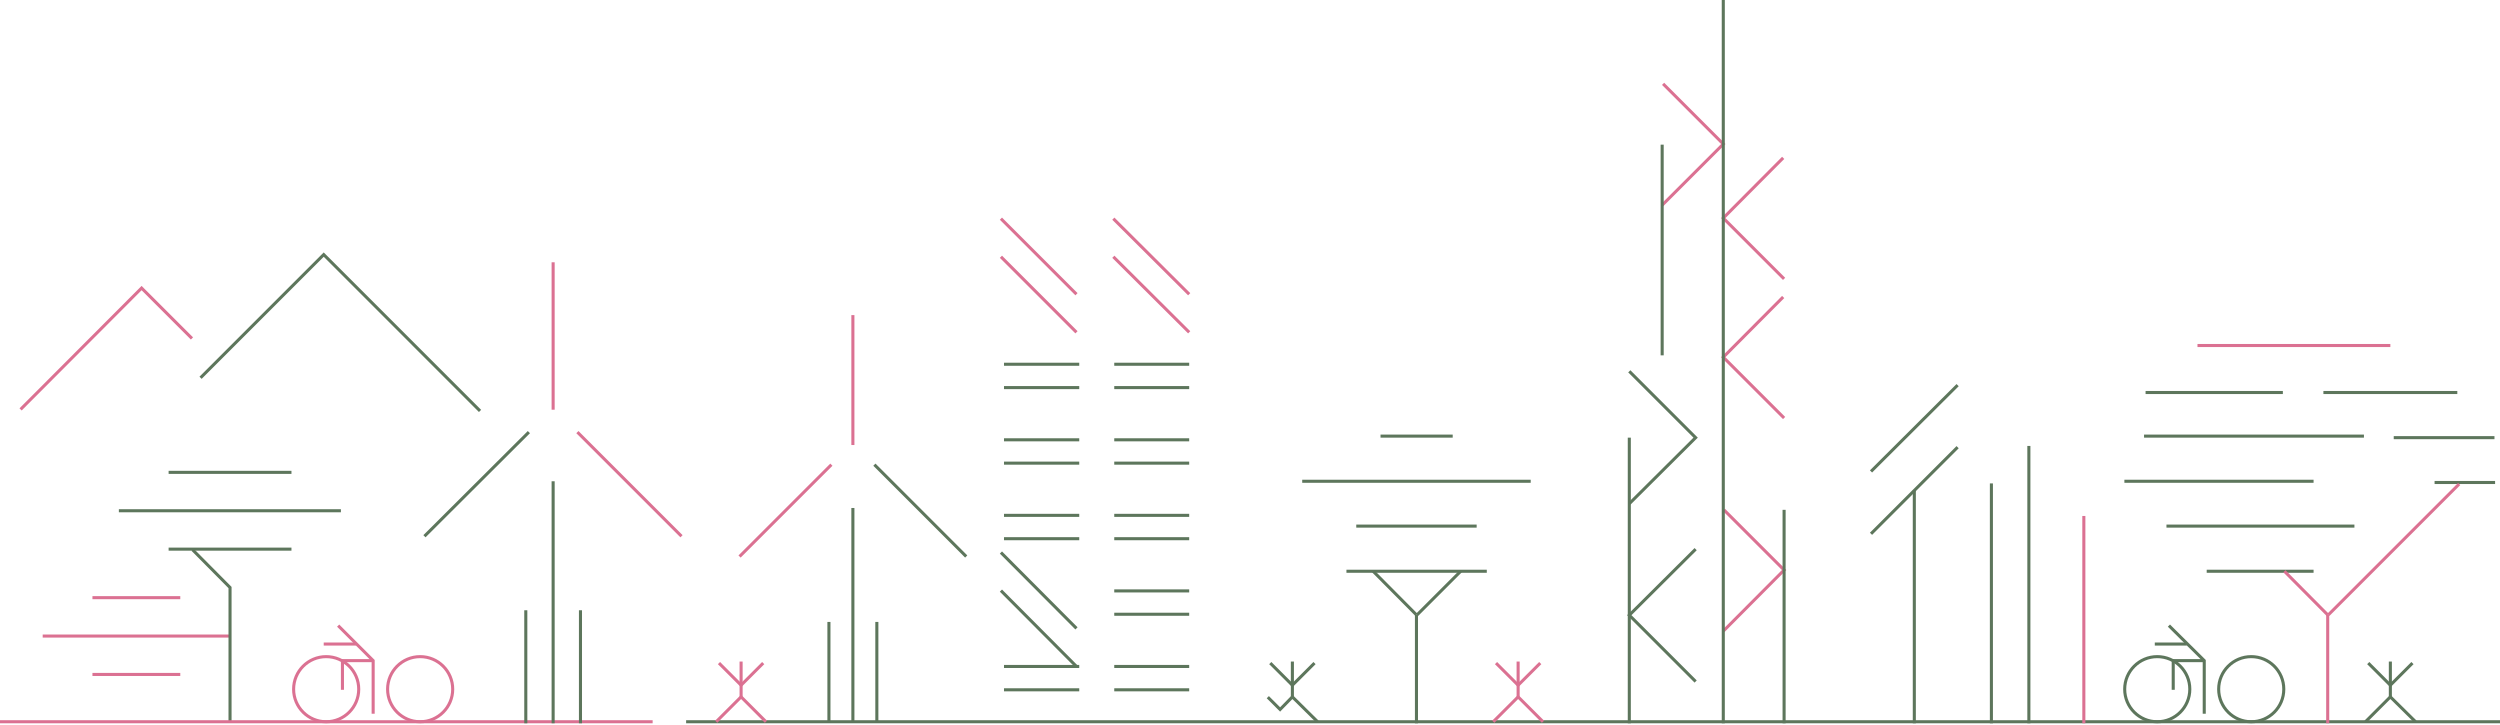 <?xml version="1.0" encoding="utf-8"?>
<!-- Generator: Adobe Illustrator 27.8.0, SVG Export Plug-In . SVG Version: 6.00 Build 0)  -->
<svg version="1.1" id="Layer_1" xmlns="http://www.w3.org/2000/svg" xmlns:xlink="http://www.w3.org/1999/xlink" x="0px" y="0px"
	 viewBox="0 0 814 236" style="enable-background:new 0 0 814 236;" xml:space="preserve">
<style type="text/css">
	.st0{fill:none;stroke:#DB7192;stroke-miterlimit:10;}
	.st1{fill:none;stroke:#5D765C;stroke-miterlimit:10;}
</style>
<g>
	<g>
		<line class="st0" x1="277.7" y1="102.6" x2="277.7" y2="144.9"/>
		<line class="st1" x1="284.7" y1="151.3" x2="314.6" y2="181.2"/>
		<line class="st0" x1="270.7" y1="151.3" x2="240.8" y2="181.2"/>
		<line class="st1" x1="277.7" y1="165.4" x2="277.7" y2="235"/>
		<line class="st1" x1="269.9" y1="202.5" x2="269.9" y2="235"/>
		<line class="st1" x1="285.5" y1="202.5" x2="285.5" y2="235"/>
	</g>
	<polyline class="st1" points="65.3,123 105.4,82.9 156.3,133.8 	"/>
	<polyline class="st0" points="62.5,110.2 46.1,93.8 6.7,133.3 	"/>
	<g>
		<g>
			<line class="st1" x1="94.9" y1="153.8" x2="54.9" y2="153.8"/>
			<line class="st1" x1="111" y1="166.3" x2="38.7" y2="166.3"/>
			<line class="st1" x1="94.9" y1="178.8" x2="54.9" y2="178.8"/>
		</g>
		<g>
			<line class="st0" x1="58.7" y1="194.6" x2="30.1" y2="194.6"/>
			<line class="st0" x1="74.9" y1="207.1" x2="13.9" y2="207.1"/>
			<line class="st0" x1="58.7" y1="219.6" x2="30.1" y2="219.6"/>
		</g>
		<polyline class="st1" points="74.9,235 74.9,191.3 62.7,179 		"/>
	</g>
	<line class="st1" x1="814" y1="235" x2="223.4" y2="235"/>
	<line class="st0" x1="212.5" y1="235" x2="0" y2="235"/>
	<polyline class="st1" points="552.1,178.8 530.5,200.3 552.1,221.9 	"/>
	<polyline class="st1" points="530.5,120.9 552.1,142.5 530.5,164 	"/>
	<polyline class="st0" points="580.6,51.4 561.1,71 580.9,90.8 	"/>
	<polyline class="st0" points="580.6,96.7 561.1,116.3 580.9,136.1 	"/>
	<polyline class="st0" points="561.3,166 580.9,185.6 561.1,205.5 	"/>
	<polyline class="st0" points="541.5,27.3 561.1,46.9 541.2,66.8 	"/>
	<line class="st1" x1="561.1" y1="0" x2="561.1" y2="235.5"/>
	<line class="st1" x1="530.5" y1="142.5" x2="530.5" y2="235.5"/>
	<line class="st1" x1="580.9" y1="166" x2="580.9" y2="235.5"/>
	<line class="st1" x1="541.2" y1="47.1" x2="541.2" y2="115.7"/>
	<line class="st1" x1="637.4" y1="125.4" x2="609.2" y2="153.5"/>
	<line class="st1" x1="637.4" y1="145.6" x2="609.2" y2="173.8"/>
	<line class="st1" x1="623.3" y1="159.7" x2="623.3" y2="235.5"/>
	<line class="st1" x1="660.6" y1="145.2" x2="660.6" y2="235.5"/>
	<line class="st1" x1="648.4" y1="157.4" x2="648.4" y2="235.5"/>
	<line class="st0" x1="678.5" y1="168" x2="678.5" y2="235.5"/>
	<g>
		<g>
			<polyline class="st1" points="413.6,215.9 420.8,223.1 428,215.9 			"/>
		</g>
		<g>
			<polyline class="st1" points="429,235 420.8,226.9 416.8,231 412.8,227 			"/>
			<line class="st1" x1="420.8" y1="226.9" x2="420.8" y2="215.4"/>
		</g>
	</g>
	<g>
		<g>
			<polyline class="st0" points="234.1,215.9 241.3,223.1 248.5,215.9 			"/>
		</g>
		<g>
			<polyline class="st0" points="249.4,235 241.3,226.9 233.2,235 			"/>
			<line class="st0" x1="241.3" y1="226.9" x2="241.3" y2="215.4"/>
		</g>
	</g>
	<g>
		<g>
			<polyline class="st0" points="487.1,215.9 494.3,223.1 501.5,215.9 			"/>
		</g>
		<g>
			<polyline class="st0" points="502.4,235 494.3,226.9 486.2,235 			"/>
			<line class="st0" x1="494.3" y1="226.9" x2="494.3" y2="215.4"/>
		</g>
	</g>
	<g>
		<g>
			<polyline class="st1" points="771.1,215.9 778.3,223.1 785.5,215.9 			"/>
		</g>
		<g>
			<polyline class="st1" points="786.5,235 778.3,226.9 770.2,235 			"/>
			<line class="st1" x1="778.3" y1="226.9" x2="778.3" y2="215.4"/>
		</g>
	</g>
	<line class="st1" x1="473" y1="142" x2="449.5" y2="142"/>
	<line class="st1" x1="480.8" y1="171.3" x2="441.6" y2="171.3"/>
	<line class="st1" x1="484.1" y1="186" x2="438.4" y2="186"/>
	<g>
		<line class="st1" x1="461.2" y1="200.2" x2="461.2" y2="235.5"/>
		<line class="st1" x1="475.6" y1="186" x2="461.4" y2="200.2"/>
		<line class="st1" x1="447.1" y1="186" x2="461.2" y2="200.2"/>
	</g>
	<g>
		<line class="st0" x1="180.1" y1="85.4" x2="180.1" y2="133.4"/>
		<line class="st1" x1="172.2" y1="140.7" x2="138.2" y2="174.6"/>
		<line class="st0" x1="188" y1="140.7" x2="221.9" y2="174.6"/>
		<line class="st1" x1="180.1" y1="156.7" x2="180.1" y2="235.5"/>
		<line class="st1" x1="189" y1="198.7" x2="189" y2="235.5"/>
		<line class="st1" x1="171.2" y1="198.7" x2="171.2" y2="235.5"/>
	</g>
	<g>
		<line class="st1" x1="753.3" y1="156.7" x2="691.7" y2="156.7"/>
		<line class="st1" x1="766.6" y1="171.3" x2="705.4" y2="171.3"/>
		<line class="st1" x1="753.3" y1="186" x2="718.5" y2="186"/>
	</g>
	<g>
		<line class="st1" x1="800.1" y1="127.8" x2="756.5" y2="127.8"/>
		<line class="st1" x1="812.2" y1="142.5" x2="779.4" y2="142.5"/>
		<line class="st1" x1="812.4" y1="157.1" x2="792.7" y2="157.1"/>
	</g>
	<g>
		<line class="st0" x1="757.9" y1="200.2" x2="757.9" y2="235.5"/>
		<line class="st0" x1="800.7" y1="157.6" x2="758.1" y2="200.2"/>
		<line class="st0" x1="743.8" y1="186" x2="757.9" y2="200.2"/>
	</g>
	<line class="st1" x1="743.3" y1="127.8" x2="698.6" y2="127.8"/>
	<line class="st1" x1="769.7" y1="142" x2="698.1" y2="142"/>
	<line class="st0" x1="778.3" y1="112.5" x2="715.5" y2="112.5"/>
	<line class="st1" x1="498.4" y1="156.7" x2="424" y2="156.7"/>
	<g>
		<g>
			<polyline class="st1" points="717.7,215.1 707.6,215.1 707.6,224.6 			"/>
			<polyline class="st1" points="717.7,232.4 717.7,215.1 706.2,203.7 			"/>
		</g>
		<circle class="st1" cx="702.4" cy="224.4" r="10.6"/>
		<circle class="st1" cx="733" cy="224.4" r="10.6"/>
		<line class="st1" x1="712" y1="209.7" x2="701.6" y2="209.7"/>
		<path class="st1" d="M688.3,211.5"/>
	</g>
	<g>
		<g>
			<polyline class="st0" points="121.5,215.1 111.5,215.1 111.5,224.6 			"/>
			<polyline class="st0" points="121.5,232.4 121.5,215.1 110.1,203.7 			"/>
		</g>
		<circle class="st0" cx="106.2" cy="224.4" r="10.6"/>
		<circle class="st0" cx="136.8" cy="224.4" r="10.6"/>
		<line class="st0" x1="115.9" y1="209.7" x2="105.4" y2="209.7"/>
		<path class="st0" d="M92.2,211.5"/>
	</g>
	<g>
		<g>
			<line class="st1" x1="387.2" y1="118.6" x2="362.8" y2="118.6"/>
			<line class="st1" x1="387.2" y1="126.2" x2="362.8" y2="126.2"/>
		</g>
		<g>
			<line class="st1" x1="351.4" y1="118.6" x2="326.9" y2="118.6"/>
			<line class="st1" x1="351.4" y1="126.2" x2="326.9" y2="126.2"/>
		</g>
		<g>
			<line class="st1" x1="387.2" y1="143.2" x2="362.8" y2="143.2"/>
			<line class="st1" x1="387.2" y1="150.8" x2="362.8" y2="150.8"/>
		</g>
		<g>
			<line class="st1" x1="351.4" y1="143.2" x2="326.9" y2="143.2"/>
			<line class="st1" x1="351.4" y1="150.8" x2="326.9" y2="150.8"/>
		</g>
		<g>
			<line class="st1" x1="387.2" y1="167.8" x2="362.8" y2="167.8"/>
			<line class="st1" x1="387.2" y1="175.4" x2="362.8" y2="175.4"/>
		</g>
		<g>
			<line class="st1" x1="351.4" y1="167.8" x2="326.9" y2="167.8"/>
			<line class="st1" x1="351.4" y1="175.4" x2="326.9" y2="175.4"/>
		</g>
		<g>
			<line class="st1" x1="387.2" y1="192.4" x2="362.8" y2="192.4"/>
			<line class="st1" x1="387.2" y1="200" x2="362.8" y2="200"/>
		</g>
		<g>
			<line class="st1" x1="387.2" y1="217" x2="362.8" y2="217"/>
			<line class="st1" x1="387.2" y1="224.6" x2="362.8" y2="224.6"/>
		</g>
		<g>
			<line class="st1" x1="351.4" y1="217" x2="326.9" y2="217"/>
			<line class="st1" x1="351.4" y1="224.6" x2="326.9" y2="224.6"/>
		</g>
		<line class="st0" x1="387.2" y1="108.2" x2="362.5" y2="83.6"/>
		<line class="st0" x1="387.2" y1="95.8" x2="362.5" y2="71.2"/>
		<line class="st0" x1="350.5" y1="108.2" x2="325.9" y2="83.6"/>
		<line class="st0" x1="350.5" y1="95.8" x2="325.9" y2="71.2"/>
		<line class="st1" x1="350.5" y1="217" x2="325.9" y2="192.3"/>
		<line class="st1" x1="350.5" y1="204.6" x2="325.9" y2="179.9"/>
	</g>
</g>
</svg>

